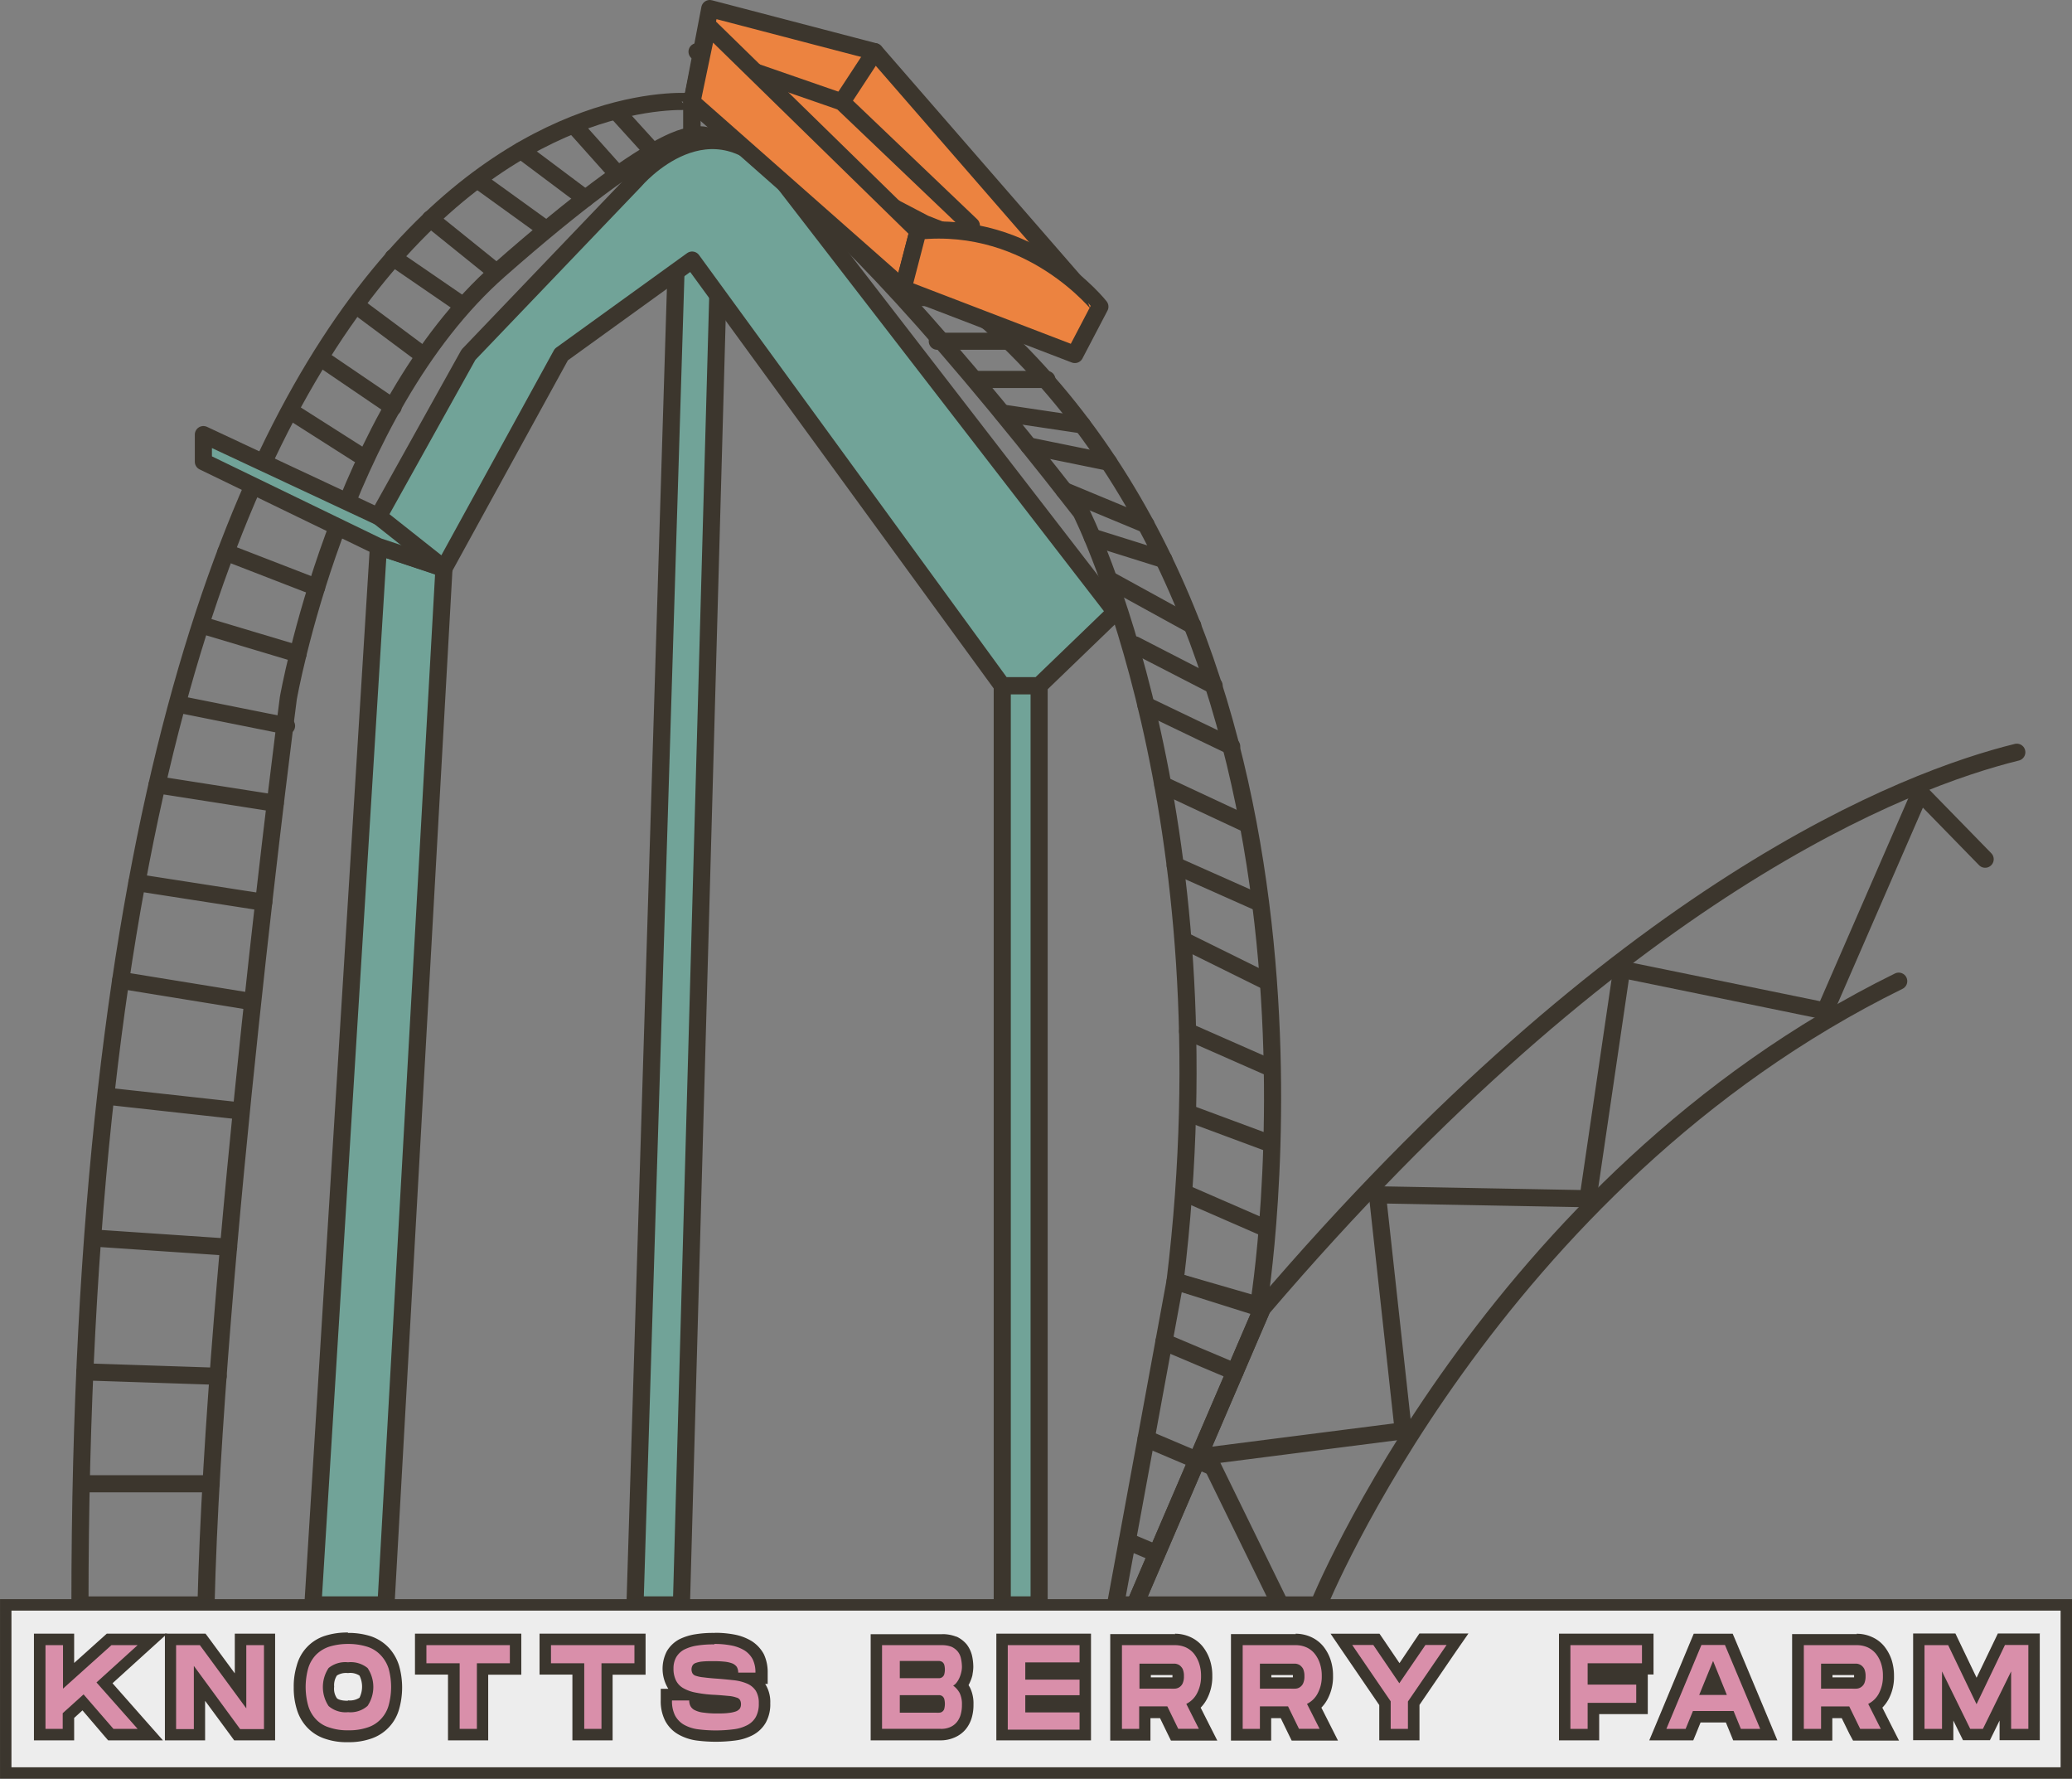 <svg id="Layer_1" data-name="Layer 1" xmlns="http://www.w3.org/2000/svg" viewBox="0 0 360.75 309.62">
  <rect x="0" y="0" width="360.75" height="309.62" fill="#808080" stroke="none"/>
  <defs>
    <style>
      .cls-1 {
        fill: none;
      }

      .cls-1, .cls-2, .cls-3 {
        stroke: #3c362d;
        stroke-linecap: round;
        stroke-linejoin: round;
        stroke-width: 2.98px;
      }

      .cls-2 {
        fill: #ec8340;
      }

      .cls-3 {
        fill: #71a398;
      }

      .cls-4 {
        fill: #ededed;
        stroke: #3b362e;
        stroke-miterlimit: 10;
        stroke-width: 1.99px;
      }

      .cls-5 {
        fill: #d98faa;
      }

      .cls-6 {
        fill: #3b362e;
      }
    </style>
  </defs>
  <g id="ARTWORK">
    <path class="cls-1" d="M452.21,292.72c1.42-58.77,14.33-157.83,14.33-157.83S475.27,85,503.28,60.36s33.53-23.3,33.53-23.3v-6S430.26,20.29,430.26,292.72Z" transform="translate(-416.34 -13.35)"/>
    <path class="cls-1" d="M536.81,37.06s10.71-8,67.76,65.45c0,0,26.33,52.06,16.36,133.85l14.54,4.21s18.57-111.93-46.86-171l-51.8-38.48Z" transform="translate(-416.34 -13.35)"/>
    <polygon class="cls-2" points="120.47 17.74 123.58 1.49 152.32 9 187.41 49.36 160.99 38.92 120.47 17.74"/>
    <polygon class="cls-3" points="54.48 279.36 67.2 279.36 77.3 98.91 65.89 95.11 54.48 279.36"/>
    <polygon class="cls-3" points="110.56 279.36 118.64 279.36 125.31 39.26 117.94 39.26 110.56 279.36"/>
    <rect class="cls-3" x="174.5" y="119.35" width="6.42" height="160.01"/>
    <path class="cls-3" d="M590.84,132.7l-54-74.08L514.07,75.06l-20.44,37.23-11.41-3.8L451.75,93.72V89l30.47,14.26,15.69-28.17,29-30.3s13.23-15.69,25.63,0l58,75.1L597.25,132.7Z" transform="translate(-416.34 -13.35)"/>
    <polygon class="cls-1" points="204.59 223.01 194.22 279.36 197.59 279.36 219.75 227.79 204.59 223.01"/>
    <path class="cls-1" d="M767.48,144.29c-19.17,4.73-68.7,23.47-131.39,96.85l-22.17,51.58h32s29.94-73.64,101-108.58" transform="translate(-416.34 -13.35)"/>
    <polyline class="cls-1" points="345.63 149.56 334.31 137.96 317.76 175.98 282.35 168.73 276.48 208.66 239.82 207.98 244.32 249.06 210.22 253.42 222.91 279.36"/>
    <line class="cls-1" x1="202.64" y1="233.57" x2="215.02" y2="238.8"/>
    <line class="cls-1" x1="199.55" y1="250.42" x2="210.8" y2="255.19"/>
    <line class="cls-1" x1="196.27" y1="268.26" x2="201.11" y2="270.31"/>
    <line class="cls-1" x1="206.99" y1="207.98" x2="220.14" y2="213.71"/>
    <line class="cls-1" x1="220.94" y1="198.98" x2="206.99" y2="193.8"/>
    <line class="cls-1" x1="220.67" y1="185.65" x2="206.77" y2="179.53"/>
    <line class="cls-1" x1="220.14" y1="170.64" x2="206.77" y2="164.03"/>
    <line class="cls-1" x1="218.91" y1="157" x2="204.61" y2="150.64"/>
    <line class="cls-1" x1="216.72" y1="143.27" x2="202.45" y2="136.6"/>
    <line class="cls-1" x1="214.45" y1="129.93" x2="199.53" y2="122.77"/>
    <line class="cls-1" x1="211.39" y1="119.35" x2="197.58" y2="112.24"/>
    <line class="cls-1" x1="207.66" y1="108.89" x2="193.03" y2="100.85"/>
    <line class="cls-1" x1="202.64" y1="97.4" x2="190.19" y2="93.5"/>
    <line class="cls-1" x1="199.53" y1="91.31" x2="185.3" y2="85.4"/>
    <line class="cls-1" x1="193.03" y1="80.46" x2="179.11" y2="77.62"/>
    <line class="cls-1" x1="188.44" y1="73.97" x2="174.5" y2="71.89"/>
    <line class="cls-1" x1="182.27" y1="66.05" x2="169.86" y2="66.05"/>
    <line class="cls-1" x1="175.05" y1="59.4" x2="163.19" y2="59.4"/>
    <line class="cls-1" x1="168.53" y1="51.91" x2="157.24" y2="51.74"/>
    <line class="cls-1" x1="65.89" y1="89.88" x2="77.29" y2="98.91"/>
    <line class="cls-1" x1="113.68" y1="26.41" x2="107.57" y2="19.68"/>
    <line class="cls-1" x1="107.57" y1="30.37" x2="100.11" y2="22.02"/>
    <line class="cls-1" x1="101.91" y1="34.55" x2="90.75" y2="26.19"/>
    <line class="cls-1" x1="94.65" y1="39.61" x2="83.26" y2="31.39"/>
    <line class="cls-1" x1="86.22" y1="47.21" x2="74.93" y2="38.11"/>
    <line class="cls-1" x1="80.58" y1="53.17" x2="68.44" y2="44.84"/>
    <line class="cls-1" x1="73.5" y1="61.71" x2="62.03" y2="53.17"/>
    <line class="cls-1" x1="68.44" y1="70.88" x2="56.26" y2="62.6"/>
    <line class="cls-1" x1="62.35" y1="79.04" x2="51.08" y2="71.87"/>
    <line class="cls-1" x1="55.12" y1="102.24" x2="39.32" y2="96.12"/>
    <line class="cls-1" x1="51.89" y1="113.83" x2="35.41" y2="108.89"/>
    <line class="cls-1" x1="49.89" y1="126.35" x2="32.03" y2="122.77"/>
    <line class="cls-1" x1="47.91" y1="139.82" x2="27.35" y2="136.6"/>
    <line class="cls-1" x1="45.92" y1="157.06" x2="23.84" y2="153.63"/>
    <line class="cls-1" x1="21.02" y1="170.64" x2="43.67" y2="174.32"/>
    <line class="cls-1" x1="40.96" y1="193.28" x2="18.65" y2="190.82"/>
    <line class="cls-1" x1="39.8" y1="217.09" x2="16.88" y2="215.54"/>
    <line class="cls-1" x1="37.98" y1="239.57" x2="14.77" y2="238.8"/>
    <line class="cls-1" x1="36.76" y1="258.28" x2="15.23" y2="258.28"/>
    <polyline class="cls-2" points="121.36 9 146.57 17.74 169.12 39.26"/>
    <line class="cls-1" x1="146.58" y1="17.74" x2="152.31" y2="9"/>
    <polygon class="cls-2" points="159.84 40.23 123.25 4.46 120.47 17.74 157.24 50.18 159.84 40.23"/>
    <path class="cls-2" d="M603.48,75.06l4.36-8.33S596,51.55,576.17,53.58l-2.6,10Z" transform="translate(-416.34 -13.35)"/>
    <rect class="cls-4" x="1" y="279.36" width="358.76" height="29.26"/>
    <polygon class="cls-5" points="19.3 301.98 14.46 296.33 11.91 298.63 11.91 301.98 6.88 301.98 6.88 285.37 11.91 285.37 11.91 291.71 18.98 285.37 26.55 285.37 18.2 292.94 26.18 301.98 19.3 301.98"/>
    <path class="cls-6" d="M440.3,299.72l-7.16,6.49,7.16,8.08h-4.21l-5.2-6-3.63,3.27v2.73h-3V299.72h3.05v7.57l8.43-7.57h4.56m5.16-2H434.93l-.57.51-5.11,4.59v-5.1h-7v18.57h7v-3.9l1.45-1.32,3.87,4.53.6.69h9.54L441.8,313l-5.87-6.65,5.71-5.18,3.82-3.46Z" transform="translate(-416.34 -13.35)"/>
    <polygon class="cls-5" points="41.31 301.98 34.76 293.06 34.76 301.98 29.71 301.98 29.71 285.37 35.34 285.37 41.92 294.32 41.92 285.37 46.97 285.37 46.94 301.98 41.31 301.98"/>
    <path class="cls-6" d="M462.3,299.72v14.61h-4.15l-8.06-11v11H447V299.72h4.14l8.08,11v-11h3m2-2h-7v6.91l-4.49-6.1-.6-.81h-7.08v18.57h7v-6.88l4.47,6.07.59.81h7.13V297.67Z" transform="translate(-416.34 -13.35)"/>
    <path class="cls-5" d="M476.93,315.54a10.63,10.63,0,0,1-3.67-.56,6.44,6.44,0,0,1-2.71-1.7A6.77,6.77,0,0,1,469,310.5a13.27,13.27,0,0,1,0-7,6.69,6.69,0,0,1,1.56-2.74,6.88,6.88,0,0,1,2.71-1.7,12.78,12.78,0,0,1,7.35,0,6.65,6.65,0,0,1,2.73,1.72,6.92,6.92,0,0,1,1.56,2.72,13.2,13.2,0,0,1,0,7,6.59,6.59,0,0,1-4.27,4.45A10.88,10.88,0,0,1,476.93,315.54Zm0-11.88a3.78,3.78,0,0,0-2.66.74,5,5,0,0,0,0,5.23,3.59,3.59,0,0,0,2.64.76,3.65,3.65,0,0,0,2.68-.76,5,5,0,0,0,0-5.24A3.87,3.87,0,0,0,476.93,303.66Z" transform="translate(-416.34 -13.35)"/>
    <path class="cls-6" d="M476.93,299.51a11,11,0,0,1,3.37.49,5.5,5.5,0,0,1,2.31,1.45,6.08,6.08,0,0,1,1.39,2.34,12.1,12.1,0,0,1,0,6.43,5.61,5.61,0,0,1-1.34,2.36,5.43,5.43,0,0,1-2.31,1.46,9.92,9.92,0,0,1-3.37.5,9.75,9.75,0,0,1-3.34-.5,5.23,5.23,0,0,1-2.31-1.44,5.75,5.75,0,0,1-1.34-2.38,12.1,12.1,0,0,1,0-6.43,5.74,5.74,0,0,1,1.34-2.36,5.86,5.86,0,0,1,2.31-1.44,11.11,11.11,0,0,1,3.34-.48m0,11.88a4.49,4.49,0,0,0,3.36-1.1,5.94,5.94,0,0,0,0-6.59,4.67,4.67,0,0,0-3.41-1,4.6,4.6,0,0,0-3.38,1,6,6,0,0,0,0,6.62,4.52,4.52,0,0,0,3.36,1.07m0-13.87a12.58,12.58,0,0,0-4,.58,7.4,7.4,0,0,0-4.91,5.19,12.31,12.31,0,0,0-.52,3.77,12.55,12.55,0,0,0,.53,3.8,7.77,7.77,0,0,0,1.78,3.15,7.45,7.45,0,0,0,3.14,2,11.57,11.57,0,0,0,4,.6,11.82,11.82,0,0,0,4-.61,7.54,7.54,0,0,0,4.89-5.11,13.82,13.82,0,0,0,0-7.6,8.13,8.13,0,0,0-1.78-3.11,7.68,7.68,0,0,0-3.11-2,12.59,12.59,0,0,0-4-.59Zm0,11.88c-1.39,0-1.81-.34-1.91-.44a2.9,2.9,0,0,1-.48-2A3.1,3.1,0,0,1,475,305a3,3,0,0,1,1.93-.42,2.93,2.93,0,0,1,2,.44,4.34,4.34,0,0,1,0,3.85,3.06,3.06,0,0,1-2,.46Z" transform="translate(-416.34 -13.35)"/>
    <polygon class="cls-5" points="79 301.98 79 290.52 73.25 290.52 73.25 285.37 89.78 285.37 89.78 290.52 84.03 290.52 84.03 301.98 79 301.98"/>
    <path class="cls-6" d="M505.11,299.72v3.15h-5.74v11.42h-3V302.87h-5.79v-3.15h14.53m2-2H488.59v7.13h5.75v11.44h7V304.86h5.76v-7.13Z" transform="translate(-416.34 -13.35)"/>
    <polygon class="cls-5" points="100.69 301.98 100.69 290.52 94.94 290.52 94.94 285.37 111.47 285.37 111.47 290.52 105.72 290.52 105.72 301.98 100.69 301.98"/>
    <path class="cls-6" d="M526.8,299.72v3.15h-5.74v11.42h-3V302.87h-5.79v-3.15H526.8m2-2H510.28v7.13H516v11.44h7V304.86h5.74v-7.13Z" transform="translate(-416.34 -13.35)"/>
    <path class="cls-5" d="M541,315.54a21.65,21.65,0,0,1-3.41-.25,7.32,7.32,0,0,1-2.8-.94,4.88,4.88,0,0,1-1.9-2,6.38,6.38,0,0,1-.64-3v-1h3.07c-.2-.11-.4-.21-.58-.33a4.1,4.1,0,0,1-1.64-1.76,5.53,5.53,0,0,1-.49-2.48,5.09,5.09,0,0,1,.61-2.53,4.63,4.63,0,0,1,1.78-1.68,9,9,0,0,1,2.55-.8,20.51,20.51,0,0,1,3.13-.23,15.73,15.73,0,0,1,3.21.3,8.12,8.12,0,0,1,2.61,1,5.2,5.2,0,0,1,1.76,1.91,6.43,6.43,0,0,1,.6,2.79v1h-2.15a4.7,4.7,0,0,1,1.92,1.58,4.85,4.85,0,0,1,.69,2.75,5.67,5.67,0,0,1-.66,2.89,4.64,4.64,0,0,1-1.9,1.8,7.75,7.75,0,0,1-2.66.81A23,23,0,0,1,541,315.54Zm-3.69-6.25a1.05,1.05,0,0,0,.11.53.73.73,0,0,0,.35.28,3.12,3.12,0,0,0,1.16.31,14.1,14.1,0,0,0,2.25.15,17.07,17.07,0,0,0,1.89-.08,4.79,4.79,0,0,0,1-.2,1,1,0,0,0,.24-.15h0V310a.67.67,0,0,0,0-.2l-.11-.05a6.32,6.32,0,0,0-1.15-.22c-.59-.06-1.35-.13-2.3-.19a22,22,0,0,1-3.43-.39h0Zm.47-5.18a4.35,4.35,0,0,0,1,.21c.59.06,1.26.15,2.07.21,1.08.08,2.06.16,2.94.26v-.29a.92.92,0,0,0-.1-.49.94.94,0,0,0-.33-.2,3.56,3.56,0,0,0-1.11-.24,13.85,13.85,0,0,0-1.93-.08,14.5,14.5,0,0,0-1.75.06,3.68,3.68,0,0,0-.86.19h-.09a.43.43,0,0,1,0,.16.33.33,0,0,0,0,.14Z" transform="translate(-416.34 -13.35)"/>
    <path class="cls-6" d="M540.7,299.51a15.08,15.08,0,0,1,3,.27,6.88,6.88,0,0,1,2.27.86,4.19,4.19,0,0,1,1.42,1.54,5.17,5.17,0,0,1,.48,2.32h-3a2,2,0,0,0-.25-1,1.87,1.87,0,0,0-.8-.61,5.4,5.4,0,0,0-1.38-.3,16.64,16.64,0,0,0-2-.08,16.25,16.25,0,0,0-1.84.06,4.4,4.4,0,0,0-1.13.25,1,1,0,0,0-.56.44,1.45,1.45,0,0,0,0,1.37,1,1,0,0,0,.63.44,5.89,5.89,0,0,0,1.25.25c.54.07,1.25.15,2.11.21,1.17.08,2.21.19,3.15.29a8.16,8.16,0,0,1,2.38.6,3.42,3.42,0,0,1,1.5,1.24,4,4,0,0,1,.52,2.19,4.71,4.71,0,0,1-.52,2.38,3.6,3.6,0,0,1-1.5,1.42,6.83,6.83,0,0,1-2.34.71,24.29,24.29,0,0,1-6.26,0,6.76,6.76,0,0,1-2.44-.81,4.08,4.08,0,0,1-1.53-1.61,5.52,5.52,0,0,1-.52-2.59h3a2.07,2.07,0,0,0,.23,1,1.67,1.67,0,0,0,.75.69,4.36,4.36,0,0,0,1.5.42,15.77,15.77,0,0,0,2.38.15c.67,0,1.34,0,2-.09a5.53,5.53,0,0,0,1.27-.27,1.56,1.56,0,0,0,.69-.5,1.38,1.38,0,0,0,.19-.73,1.48,1.48,0,0,0-.17-.75,1,1,0,0,0-.65-.44,5.22,5.22,0,0,0-1.35-.27c-.61-.06-1.38-.13-2.34-.19a21.52,21.52,0,0,1-3.3-.38,6.81,6.81,0,0,1-2.24-.79,3.12,3.12,0,0,1-1.3-1.41,4.56,4.56,0,0,1-.4-2,3.93,3.93,0,0,1,.49-2,3.58,3.58,0,0,1,1.39-1.31,7.57,7.57,0,0,1,2.24-.69,17.73,17.73,0,0,1,3-.2m0-2a19.09,19.09,0,0,0-3.29.23,9.64,9.64,0,0,0-2.82.88h0a5.56,5.56,0,0,0-2.16,2.06,6.62,6.62,0,0,0,.25,6.56h-1.32v2a7.5,7.5,0,0,0,.75,3.52,5.87,5.87,0,0,0,2.27,2.39,8.92,8.92,0,0,0,3.16,1.08,26.1,26.1,0,0,0,6.84,0,9,9,0,0,0,3-.93,5.66,5.66,0,0,0,2.26-2.16,6.58,6.58,0,0,0,.79-3.4,5.83,5.83,0,0,0-.84-3.28l-.05-.07H550v-2a7.3,7.3,0,0,0-.67-3.18h0a6.21,6.21,0,0,0-2.09-2.26,9,9,0,0,0-3-1.15,17.84,17.84,0,0,0-3.42-.31Z" transform="translate(-416.34 -13.35)"/>
    <path class="cls-5" d="M568.93,298.72h11.41a5.83,5.83,0,0,1,2.07.37,3.8,3.8,0,0,1,2.24,2.73,7.93,7.93,0,0,1,.19,1.74,6,6,0,0,1-.12,1.05,6.86,6.86,0,0,1-.41,1.18,4,4,0,0,1-.54.94,4.81,4.81,0,0,1,.58.86,5.24,5.24,0,0,1,.49,2.46,7.45,7.45,0,0,1-.24,2,4.58,4.58,0,0,1-.88,1.73,4.19,4.19,0,0,1-1.58,1.15,4.91,4.91,0,0,1-2.14.36H568.92Zm5,11.71h5.78a1.33,1.33,0,0,0,.08-.54,1.54,1.54,0,0,0-.06-.52h-.44l-5.29-.08Zm5.39-6h.39a1.19,1.19,0,0,0,.08-.51,2.09,2.09,0,0,0,0-.49H574v1Z" transform="translate(-416.34 -13.35)"/>
    <path class="cls-6" d="M580.34,299.72A4.63,4.63,0,0,1,582,300a3,3,0,0,1,1.09.83,2.82,2.82,0,0,1,.56,1.2,7.08,7.08,0,0,1,.17,1.52,4.13,4.13,0,0,1-.11.86,4.89,4.89,0,0,1-.33,1,3.85,3.85,0,0,1-.48.81,1.75,1.75,0,0,1-.61.54,3.94,3.94,0,0,1,1.15,1.32,4.46,4.46,0,0,1,.38,2,6,6,0,0,1-.21,1.69,3.65,3.65,0,0,1-.69,1.36,3.1,3.1,0,0,1-1.21.88,3.84,3.84,0,0,1-1.74.27H569.91V299.72h10.42M573,305.47h6.89a.92.92,0,0,0,.5-.18,1,1,0,0,0,.34-.45,3.25,3.25,0,0,0,0-1.75,1.08,1.08,0,0,0-.34-.45,1.38,1.38,0,0,0-.52-.17c-.2,0-.41,0-.61,0H573v3m0,6h6.29a3,3,0,0,0,.6,0,.84.84,0,0,0,.5-.17.93.93,0,0,0,.34-.46,3.4,3.4,0,0,0,0-1.79,1,1,0,0,0-.34-.46,1,1,0,0,0-.5-.17H573v3.09m7.37-13.7H567.93v18.48H580a6,6,0,0,0,2.56-.51,5.12,5.12,0,0,0,1.91-1.41,5.68,5.68,0,0,0,1.08-2.1,7.93,7.93,0,0,0,.28-2.23,6.31,6.31,0,0,0-.6-2.92c-.08-.15-.17-.3-.26-.44.09-.17.17-.33.23-.47a6.65,6.65,0,0,0,.46-1.32v-.1a7.24,7.24,0,0,0,.14-1.24,9.24,9.24,0,0,0-.21-1.95,5.23,5.23,0,0,0-.93-2h0a5.12,5.12,0,0,0-1.77-1.36h-.06a6.59,6.59,0,0,0-2.44-.44Z" transform="translate(-416.34 -13.35)"/>
    <polygon class="cls-5" points="174.47 301.98 174.47 285.37 188.97 285.37 188.97 290.35 179.5 290.35 179.5 291.32 188.97 291.32 188.97 296.03 179.5 296.03 179.5 297 188.97 297 188.97 301.98 174.47 301.98"/>
    <path class="cls-6" d="M604.3,299.72v3h-9.45v3h9.45v2.71h-9.45v3h9.45v3H591.8V299.72h12.5m2-2H589.81v18.57h16.48V297.73Z" transform="translate(-416.34 -13.35)"/>
    <path class="cls-5" d="M620.86,315.29l-1.9-3.91h-3.29v3.91h-5V298.72H621a5.55,5.55,0,0,1,2.24.47,4.83,4.83,0,0,1,1.8,1.36,6.5,6.5,0,0,1,1.09,2,7.84,7.84,0,0,1,.39,2.54,7.3,7.3,0,0,1-.81,3.53,5.3,5.3,0,0,1-1.45,1.74l2.51,5Zm-.78-9h.68a.65.65,0,0,0,.31-.08.67.67,0,0,0,.24-.29,1.82,1.82,0,0,0,.12-.79,2,2,0,0,0-.14-.87.64.64,0,0,0-.22-.24.77.77,0,0,0-.29-.1h-5.11v2.41Z" transform="translate(-416.34 -13.35)"/>
    <path class="cls-6" d="M620.92,299.72a4.65,4.65,0,0,1,1.84.37,4.08,4.08,0,0,1,1.44,1.09,5.54,5.54,0,0,1,.91,1.69,6.67,6.67,0,0,1,.34,2.21,6.21,6.21,0,0,1-.69,3,4.18,4.18,0,0,1-1.88,1.86l2.19,4.34h-3.59l-1.9-3.9h-4.9v3.91h-3V299.72h9.29m-6.24,7.57h5.4a5.43,5.43,0,0,0,.78,0,1.55,1.55,0,0,0,.75-.24,1.61,1.61,0,0,0,.58-.66,2.83,2.83,0,0,0,.23-1.26,3,3,0,0,0-.23-1.29,2,2,0,0,0-.58-.65,1.8,1.8,0,0,0-.75-.25h-6.18v4.39m6.24-9.54H609.64v18.54h7v-3.9h1.67l1.35,2.78.55,1.12h8.07l-1.46-2.88-1.44-2.85a6.34,6.34,0,0,0,1.1-1.52,8.26,8.26,0,0,0,.93-4,8.59,8.59,0,0,0-.45-2.88,7.55,7.55,0,0,0-1.26-2.29,5.92,5.92,0,0,0-2.17-1.63,6.47,6.47,0,0,0-2.64-.55Zm-4.25,7.13h3.75a.81.81,0,0,1,0,.22v.19h-3.76v-.41Z" transform="translate(-416.34 -13.35)"/>
    <path class="cls-5" d="M641.88,315.29l-1.9-3.91h-3.29v3.91h-5V298.72H642a5.55,5.55,0,0,1,2.24.47,4.83,4.83,0,0,1,1.8,1.36,6.5,6.5,0,0,1,1.09,2,7.84,7.84,0,0,1,.39,2.54,7.3,7.3,0,0,1-.81,3.53,5.11,5.11,0,0,1-1.46,1.74l2.52,5Zm-.78-9h.68a.55.55,0,0,0,.31-.07.64.64,0,0,0,.24-.3,1.77,1.77,0,0,0,.12-.79,2,2,0,0,0-.14-.87,1,1,0,0,0-.22-.23.77.77,0,0,0-.29-.1h-5.11v2.36Z" transform="translate(-416.34 -13.35)"/>
    <path class="cls-6" d="M641.94,299.72a4.61,4.61,0,0,1,1.83.37,3.88,3.88,0,0,1,1.44,1.09,5.36,5.36,0,0,1,.92,1.69,6.67,6.67,0,0,1,.34,2.21,6.21,6.21,0,0,1-.69,3,4.18,4.18,0,0,1-1.88,1.86l2.19,4.34H642.5l-1.9-3.9h-4.9v3.91h-3V299.72H642m-6.29,7.57h5.4a5.23,5.23,0,0,0,.77,0,1.48,1.48,0,0,0,.76-.24,1.61,1.61,0,0,0,.58-.66,2.83,2.83,0,0,0,.23-1.26,3,3,0,0,0-.23-1.29,2,2,0,0,0-.58-.65,1.85,1.85,0,0,0-.76-.25H635.7v4.39m6.24-9.54H630.66v18.54h7v-3.9h1.67l1.35,2.78.55,1.12h8.06l-1.45-2.88-1.44-2.85a6.34,6.34,0,0,0,1.1-1.52,8.26,8.26,0,0,0,.93-4,8.59,8.59,0,0,0-.45-2.88,7.55,7.55,0,0,0-1.26-2.29,5.92,5.92,0,0,0-2.17-1.63,6.47,6.47,0,0,0-2.64-.55Zm-4.25,7.13h3.75a.81.81,0,0,1,0,.22.6.6,0,0,1,0,.19h-3.75v-.41Z" transform="translate(-416.34 -13.35)"/>
    <polygon class="cls-5" points="241.12 301.98 241.12 296.49 233.53 285.37 239.62 285.37 243.62 291.26 247.65 285.37 253.72 285.37 246.13 296.49 246.13 301.98 241.12 301.98"/>
    <path class="cls-6" d="M668.18,299.72l-6.71,9.81v4.76h-3V309.5l-6.7-9.81h3.67l4.53,6.66,4.55-6.66h3.68m3.76-2h-8.49l-.59.87L660,302.85l-2.88-4.25-.6-.87H648l2.12,3.11,6.36,9.31v6.14h7v-6.17l6.36-9.31L672,297.7Z" transform="translate(-416.34 -13.35)"/>
    <polygon class="cls-5" points="272.38 301.98 272.38 285.37 286.88 285.37 286.88 290.52 277.43 290.52 277.43 292.24 285.88 292.24 285.88 297.4 277.43 297.4 277.43 301.98 272.38 301.98"/>
    <path class="cls-6" d="M702.22,299.72v3.15h-9.46v3.72h8.46v3.17h-8.46v4.53h-3V299.72h12.51m2-2h-16.5v18.57h7v-4.57h8.46v-6.89h1V297.7Z" transform="translate(-416.34 -13.35)"/>
    <path class="cls-5" d="M718.77,315.29l-1.27-3.1h-5.74l-1.28,3.1H705l6.93-16.6h5.44l6.93,16.6Zm-3.21-7.9-.93-2.29-.93,2.29Z" transform="translate(-416.34 -13.35)"/>
    <path class="cls-6" d="M716.68,299.72l6.12,14.57h-3.36l-1.27-3.1h-7.08l-1.27,3.1h-3.35l6.1-14.6h4.11m-4.46,8.7H717l-2.4-5.92-2.42,5.92M718,297.73h-6.77l-.51,1.22-6.09,14.62-1.14,2.72h7.66l.51-1.23.76-1.88h4.41l.77,1.88.5,1.23h7.69l-1.15-2.76-6.12-14.61L718,297.7Z" transform="translate(-416.34 -13.35)"/>
    <path class="cls-5" d="M739.58,315.29l-1.89-3.91H734.4v3.91h-5V298.72h10.28a5.6,5.6,0,0,1,2.25.47,5,5,0,0,1,1.8,1.35,6.5,6.5,0,0,1,1.09,2,7.85,7.85,0,0,1,.39,2.55,7.29,7.29,0,0,1-.81,3.52,5.35,5.35,0,0,1-1.46,1.74l2.51,5Zm-.77-9h.67a.72.72,0,0,0,.32-.08.67.67,0,0,0,.24-.29,2.16,2.16,0,0,0,.11-.79,2,2,0,0,0-.14-.87,1,1,0,0,0-.21-.24.77.77,0,0,0-.29-.1H734.4v2.41Z" transform="translate(-416.34 -13.35)"/>
    <path class="cls-6" d="M739.64,299.72a4.65,4.65,0,0,1,1.84.37,4.08,4.08,0,0,1,1.44,1.09,5.36,5.36,0,0,1,.92,1.69,6.66,6.66,0,0,1,.33,2.21,6.32,6.32,0,0,1-.68,3,4.18,4.18,0,0,1-1.88,1.86l2.19,4.35h-3.59l-1.9-3.9H733.4v3.9h-3V299.72h9.29m-6.29,7.57h5.41a5.23,5.23,0,0,0,.77,0,1.55,1.55,0,0,0,.75-.24,1.64,1.64,0,0,0,.59-.66,3,3,0,0,0,.23-1.26,3,3,0,0,0-.23-1.29,1.84,1.84,0,0,0-.59-.65,1.8,1.8,0,0,0-.75-.25H733.4v4.39m6.24-9.54H728.36v18.54h7v-3.9H737l1.36,2.78.61,1.12h8l-1.46-2.88-1.44-2.85a6.67,6.67,0,0,0,1.11-1.52,8.17,8.17,0,0,0,.92-4,9.05,9.05,0,0,0-.44-2.87,7.64,7.64,0,0,0-1.26-2.29,5.71,5.71,0,0,0-2.17-1.63,6.21,6.21,0,0,0-2.65-.55Zm-4.25,7.13h3.76v.41h-3.76v-.41Z" transform="translate(-416.34 -13.35)"/>
    <polygon class="cls-5" points="349.12 301.98 349.12 295.26 345.82 301.98 342.38 301.98 339.08 295.26 339.08 301.98 334.05 301.98 334.05 285.37 339.77 285.37 344.1 294.38 348.42 285.37 354.15 285.37 354.15 301.98 349.12 301.98"/>
    <path class="cls-6" d="M769.49,299.72v14.57h-3v-10l-4.91,10h-2.21l-4.91-10v10h-3.05V299.72h4.12L760.47,310l4.95-10.31h4.11m2-2h-7.35l-.54,1.13-3.16,6.57-3.15-6.57-.54-1.13h-7.36v18.57h7v-3.42l1.13,2.31.55,1.11h4.69l.55-1.11,1.13-2.31v3.42h7V297.73Z" transform="translate(-416.34 -13.35)"/>
  </g>
</svg>
